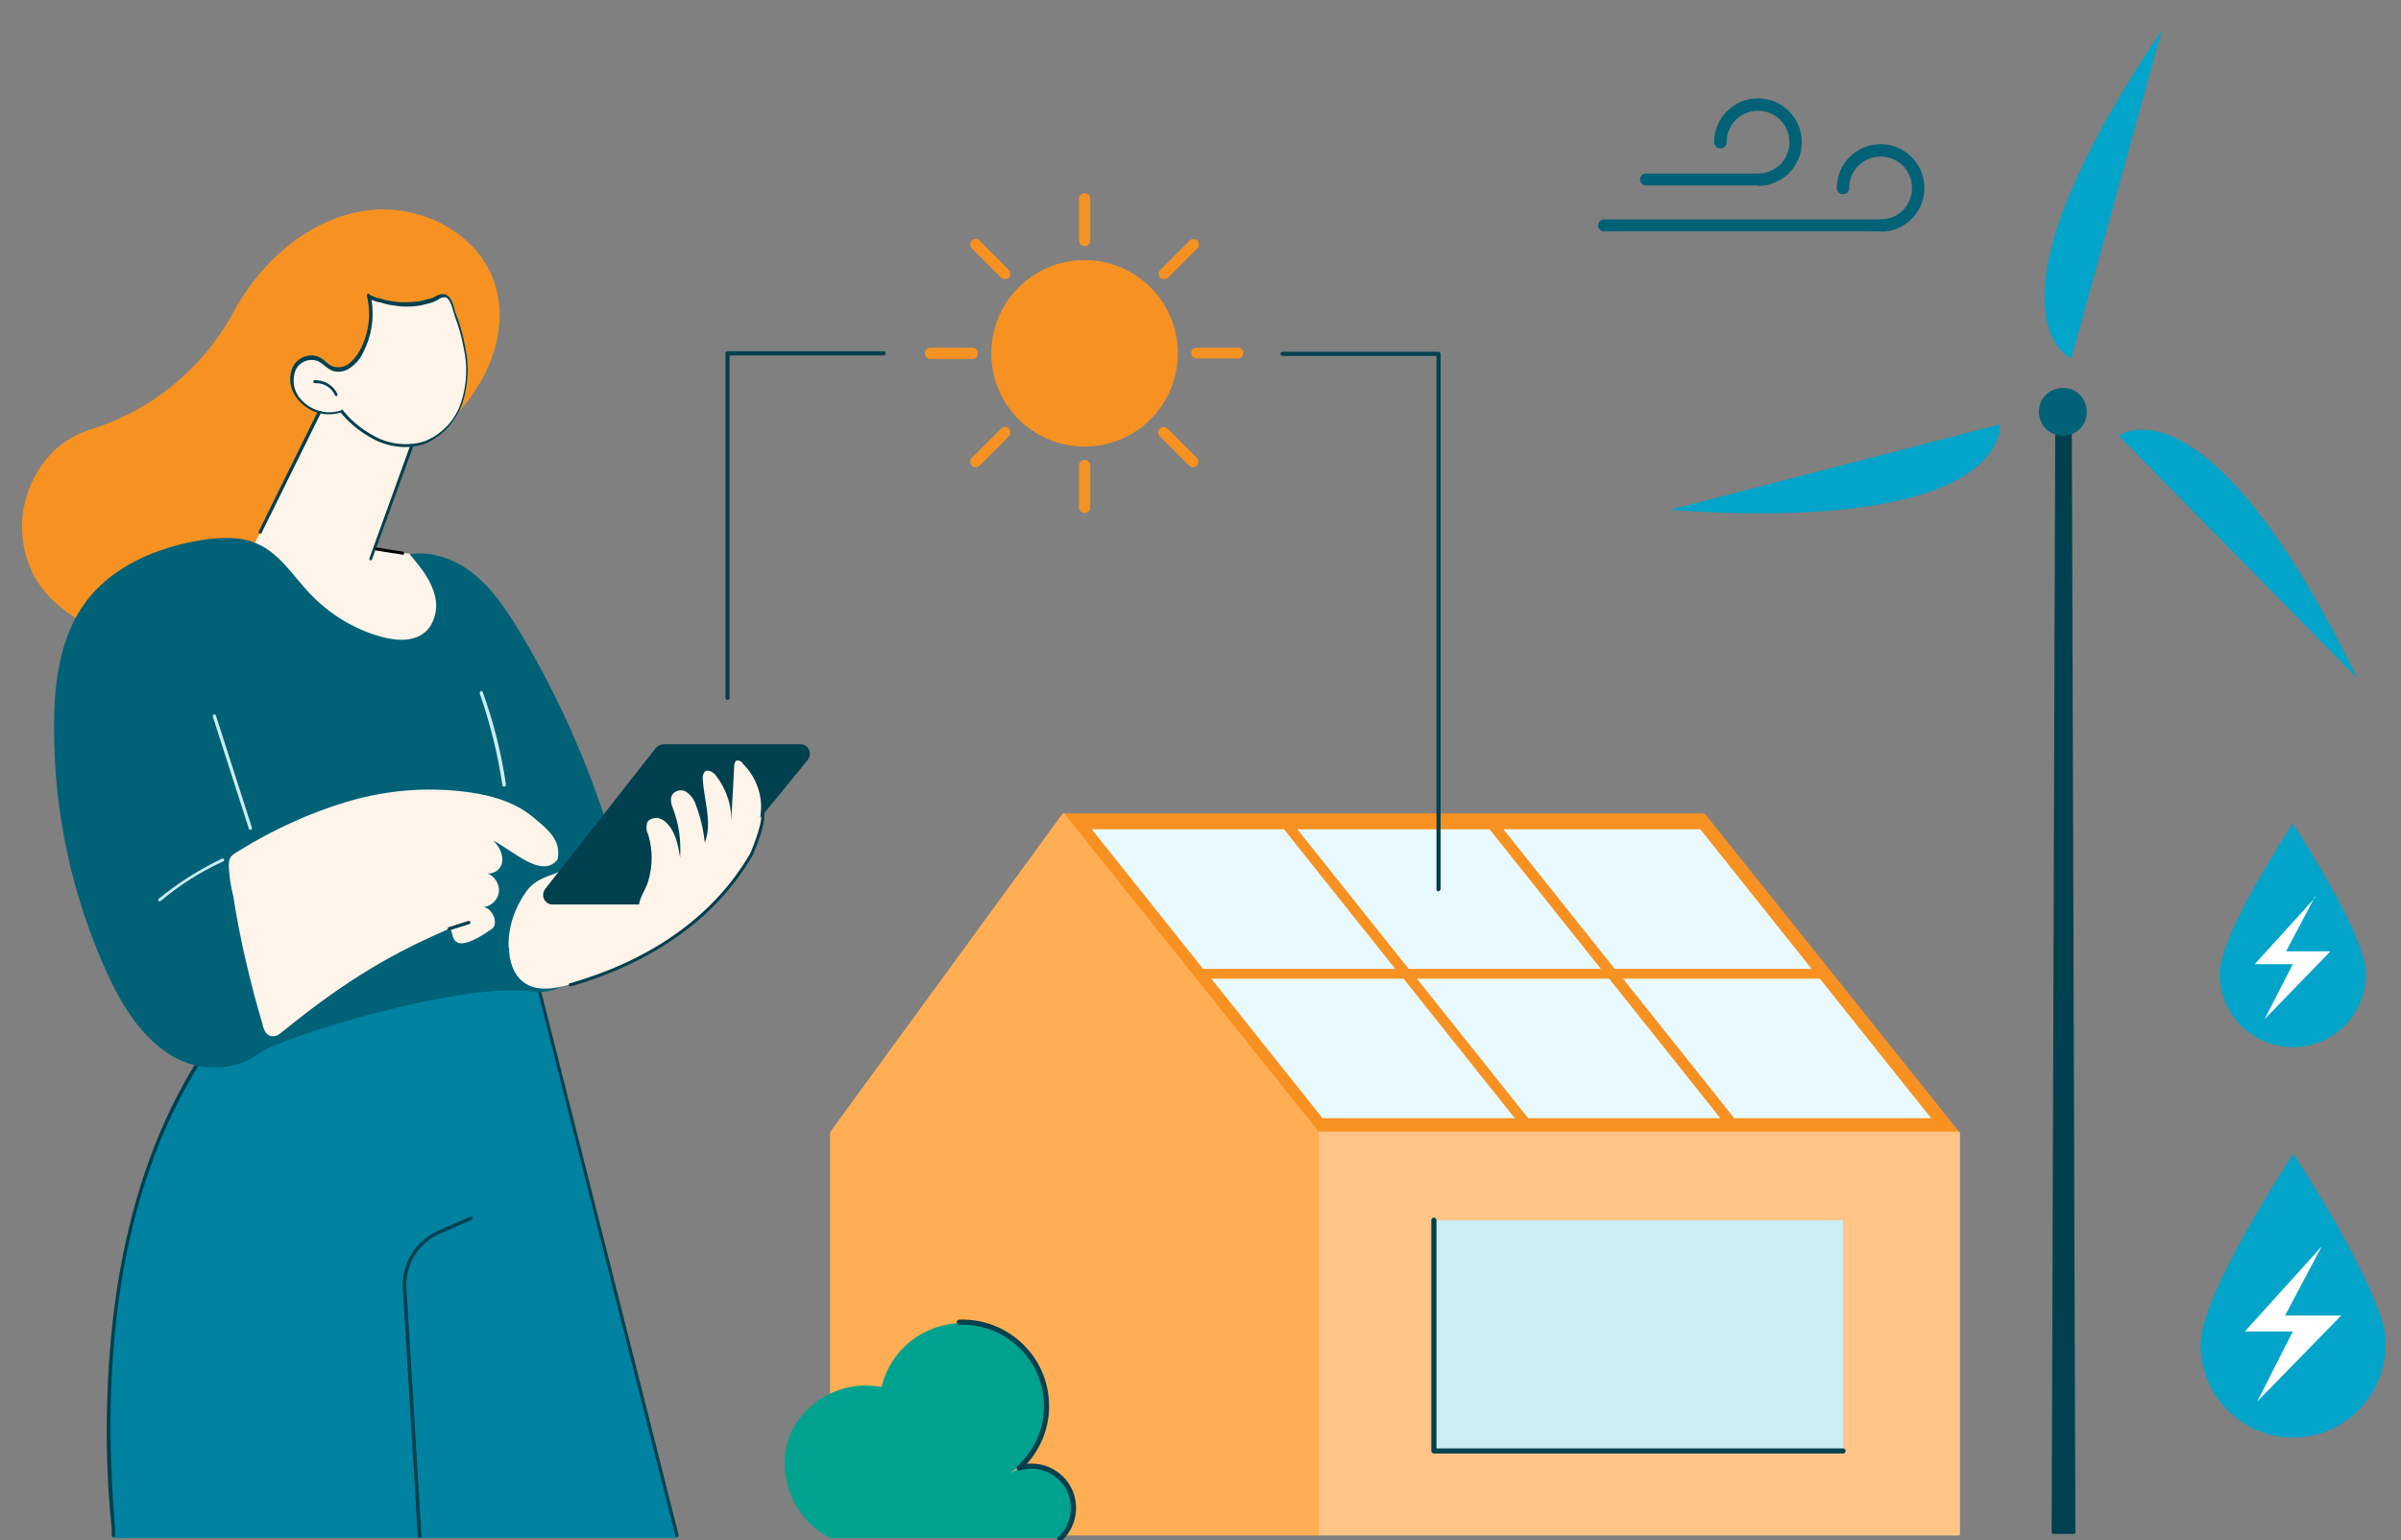 <svg xmlns="http://www.w3.org/2000/svg" xmlns:xlink="http://www.w3.org/1999/xlink" id="ILLUSTRAZIONE_RINNOVABILI" data-name="ILLUSTRAZIONE RINNOVABILI" viewBox="0 0 466 299"><rect x="0" y="0" width="466" height="299" fill="#808080" stroke="none"/><defs><style>      .cls-1 {        clip-path: url(#clippath);      }      .cls-2, .cls-3, .cls-4, .cls-5, .cls-6, .cls-7, .cls-8, .cls-9, .cls-10, .cls-11, .cls-12, .cls-13, .cls-14, .cls-15 {        stroke-width: 0px;      }      .cls-2, .cls-16 {        fill: none;      }      .cls-3 {        fill: #ffc586;      }      .cls-4 {        fill: #f79222;      }      .cls-5 {        fill: #00404f;      }      .cls-6 {        fill: #e8faff;      }      .cls-7 {        fill: #000;      }      .cls-8 {        fill: #00a28f;      }      .cls-9 {        fill: #02a4c9;      }      .cls-10 {        fill: #006177;      }      .cls-11 {        fill: #fff4e9;      }      .cls-16 {        stroke: #00404f;        stroke-linecap: round;        stroke-linejoin: round;      }      .cls-12 {        fill: #0082a0;      }      .cls-13 {        fill: #fff;      }      .cls-14 {        fill: #ffae54;      }      .cls-15 {        fill: #ccedf4;      }    </style><clipPath id="clippath"><rect class="cls-2" x="4.2" y="5.8" width="458.8" height="293.6"></rect></clipPath></defs><path id="Tracciato_1192" data-name="Tracciato 1192" class="cls-5" d="M402.4,297.4h-3.9l.7-217.4h2.6l.7,217.4Z"></path><g id="Raggruppa_457" data-name="Raggruppa 457"><g class="cls-1"><g id="Raggruppa_456" data-name="Raggruppa 456"><path id="Tracciato_1193" data-name="Tracciato 1193" class="cls-5" d="M402.4,297.8h-3.9c-.2,0-.3-.2-.3-.3h0s.7-217.4.7-217.4c0-.2.2-.3.3-.3h2.6c.2,0,.3.2.3.3l.7,217.4c0,.2-.1.3-.3.3h0M398.8,297.1h3.2l-.6-216.7h-2l-.6,216.7Z"></path><path id="Tracciato_1194" data-name="Tracciato 1194" class="cls-9" d="M388.1,82.4l-64.1,16.6c66.8,4.6,64.1-16.6,64.1-16.6"></path><path id="Tracciato_1195" data-name="Tracciato 1195" class="cls-9" d="M411.2,84.6l46.4,47.2c-29.4-60.2-46.4-47.2-46.4-47.2"></path><path id="Tracciato_1196" data-name="Tracciato 1196" class="cls-9" d="M402,69.6l17.6-63.8c-37.4,55.6-17.6,63.8-17.6,63.8"></path><path id="Tracciato_1197" data-name="Tracciato 1197" class="cls-10" d="M401.7,75.5c-2.5-.7-5.1.7-5.8,3.1-.7,2.5.7,5.1,3.1,5.8,0,0,.1,0,.2,0,.4.1.8.2,1.2.2,2.6,0,4.7-2.1,4.6-4.7,0-2.1-1.4-3.9-3.4-4.5"></path><path id="Tracciato_1198" data-name="Tracciato 1198" class="cls-12" d="M22,298.7c.9.2-9.2-59.2,21.1-99.2l60.3-12.3,28,111.4H22Z"></path><path id="Tracciato_1199" data-name="Tracciato 1199" class="cls-5" d="M131.4,298.4c-.1,0-.3,0-.3-.2l-27.9-110.5-59.9,12.2c-17.2,22.8-24.3,54.8-21.1,95.1.2,3,.2,3.2,0,3.4,0,0-.2,0-.3,0-.2,0-.3-.2-.2-.4,0,0,0,0,0-.1,0-.3,0-1.5-.2-2.9-1.2-13.2-1-26.5.5-39.6,2.7-22.5,9.7-41.4,20.8-56,0,0,.1-.1.2-.1l60.3-12.3c.2,0,.3,0,.4.2l28,110.8c0,.2,0,.3-.2.4,0,0,0,0,0,0"></path><path id="Tracciato_1200" data-name="Tracciato 1200" class="cls-5" d="M81.4,298.6c-.2,0-.3-.1-.3-.3l-2.9-47.9c-.4-4.8,2.3-9.4,6.7-11.4l6.4-2.8c.2,0,.3,0,.4.2,0,.1,0,.3-.1.4l-6.4,2.8c-4.2,1.9-6.7,6.2-6.3,10.8l2.9,47.9c0,.2-.1.3-.3.3h0"></path><path id="Tracciato_1201" data-name="Tracciato 1201" class="cls-4" d="M89.5,79.4c6-6.8,9.4-16.5,6.3-25-3.5-9.6-14.8-15-24.9-13.5s-18.8,8.6-24.2,17.3c-.6.9-1.1,1.9-1.6,2.8-6,10.8-15.9,18.8-27.6,22.4-2.2.7-4.2,1.8-6,3.2-7.2,6.2-9.3,16.5-5,25,4.1,7.6,12.9,11.8,21.5,12.9,9.3,1.2,19.1-.7,26.7-6.1,3.6-2.6,6.6-5.9,8.7-9.8,2.2-4,1.7-9.2,3.6-12.8,1.6-3,7.4-11.3,10.3-13.1,4.5-2.8,8.8.6,12.3-3.3"></path><path id="Tracciato_1202" data-name="Tracciato 1202" class="cls-11" d="M63.5,77.1l-14.9,30.1s17.1,21,29.9,20.2,10.5-15.4.9-19.9l-6.9-1.1,8.7-23.5-17.8-5.9Z"></path><path id="Tracciato_1203" data-name="Tracciato 1203" class="cls-5" d="M72,108.8s0,0-.1,0c-.2,0-.2-.2-.2-.4l9.1-25.2-17.2-5.7-12.8,25.9c0,.2-.2.2-.4.2-.2,0-.2-.2-.2-.4,0,0,0,0,0,0l12.9-26.2c0-.1.2-.2.4-.2l17.8,5.9c0,0,.1,0,.2.2,0,0,0,.2,0,.2l-9.3,25.5c0,.1-.2.2-.3.2"></path><path id="Tracciato_1204" data-name="Tracciato 1204" class="cls-7" d="M78.2,107.7s0,0,0,0l-5.1-.8c-.2,0-.3-.2-.3-.3s.2-.3.3-.3c0,0,0,0,0,0l5.1.8c.2,0,.3.2.2.4,0,.1-.1.3-.3.3"></path><path id="Tracciato_1205" data-name="Tracciato 1205" class="cls-11" d="M90.3,67.5c.7,3.5.6,7.2-.5,10.6-1.1,3.5-3.7,6.3-7.1,7.7-3,1-6.2.9-9.1-.4-2.9-1.3-5.4-3.2-7.3-5.7-3.2,1-6.7-.1-8.6-2.9-1.1-1.6-1.3-3.6-.5-5.4.8-1.8,2.9-2.6,4.7-1.9,1,.5,1.7,1.4,2.6,1.8,1.1.4,2.4.2,3.4-.5,1-.7,1.7-1.6,2.3-2.7,1.8-3.3,2.3-7.2,1.5-10.9,0,.3,1.9.9,2.2,1,.8.3,1.7.5,2.5.6,1.7.3,3.4.2,5.1,0,.9-.1,1.7-.4,2.5-.7.7-.4,1.4-.7,2.2-.9,1.4,0,1.9,2.6,2.2,3.6.8,2.1,1.3,4.3,1.8,6.5"></path><path id="Tracciato_1206" data-name="Tracciato 1206" class="cls-5" d="M78.7,86.8c-1.8,0-3.6-.4-5.3-1.1-2.8-1.3-5.3-3.2-7.3-5.6-3.3,1-6.8-.3-8.7-3.1-1.2-1.7-1.4-3.8-.6-5.7.9-1.9,3.2-2.8,5.1-2,.5.2.9.6,1.3.9.4.4.8.7,1.3.9,1,.4,2.2.2,3.1-.4.9-.7,1.7-1.6,2.2-2.6,1.8-3.3,2.3-7.1,1.4-10.7h0c0-.2,0-.3.2-.4.1,0,.3,0,.3.2.6.3,1.2.6,1.8.7.1,0,.2,0,.2,0,.8.3,1.6.5,2.5.6,1.7.3,3.4.2,5,0,.8-.1,1.7-.4,2.5-.6.2,0,.5-.2.7-.3.5-.3,1-.5,1.6-.5h0c1.4,0,2,1.9,2.3,3.2,0,.2.1.5.2.6.8,2.1,1.4,4.3,1.8,6.5.8,3.6.6,7.3-.5,10.8-1.2,3.5-3.8,6.4-7.2,7.9-1.3.5-2.7.7-4.1.7M66.3,79.5c0,0,.2,0,.2.1,1.9,2.4,4.4,4.3,7.2,5.6,2.8,1.2,6,1.4,8.9.4,3.3-1.4,5.8-4.1,6.9-7.5,1.1-3.4,1.3-7,.5-10.5-.4-2.2-1-4.3-1.8-6.4,0-.2-.1-.4-.2-.7-.3-1.1-.8-2.8-1.7-2.8h0c-.5,0-.9.2-1.3.5-.3.1-.5.3-.8.4-.8.3-1.7.5-2.6.7-1.7.3-3.5.3-5.2,0-.9-.1-1.7-.3-2.6-.6,0,0-.1,0-.2,0-.5-.1-1-.3-1.5-.5.6,3.6,0,7.2-1.7,10.4-.5,1.1-1.4,2.1-2.4,2.8-1.1.8-2.5,1-3.7.5-.5-.3-1-.6-1.4-1-.4-.3-.8-.6-1.2-.8-1.7-.6-3.5.1-4.3,1.7-.7,1.7-.5,3.6.5,5.1,1.8,2.6,5.2,3.8,8.2,2.8,0,0,0,0,.1,0M72,57.2h0"></path><path id="Tracciato_1207" data-name="Tracciato 1207" class="cls-13" d="M61.1,74.1c1.8,0,3.4.9,4.1,2.5l-4.1-2.5Z"></path><path id="Tracciato_1208" data-name="Tracciato 1208" class="cls-5" d="M65.3,76.9c-.1,0-.2,0-.3-.2-.7-1.5-2.2-2.4-3.9-2.3-.2,0-.3-.1-.3-.3,0-.2.1-.3.3-.3,1.9,0,3.6,1,4.4,2.7,0,.2,0,.3-.1.4,0,0,0,0,0,0,0,0,0,0-.1,0"></path><path id="Tracciato_1209" data-name="Tracciato 1209" class="cls-10" d="M34.3,205.5c-6.3-3.3-10.3-9.7-13.3-16.1-7-15.2-10.6-31.7-10.5-48.5,0-8.3,1.1-17,5.9-23.7,5.2-7.3,14.2-11,23-12.4,3.6-.5,7.3-.7,10.6.8,4.3,1.9,6.9,6.2,10.1,9.6,3.8,4,8.5,6.9,13.8,8.4,3.3.9,7.4,1.2,9.6-2,.9-1.5,1.3-3.2,1.1-4.9-.5-3.6-2.8-6.4-5.1-9.1,4.4-.7,8.9,1,12.4,3.8s6,6.5,8.4,10.3c7.1,11.7,12.8,24.1,17.1,37.1,1.6,4.6,3,9.3,2.5,14.1-.6,5.4-1.6,10.6-5.6,14.3-1.3,1.2-2.5,2.3-3.6,3.2-2.1,1.7-4.7,2.5-7.4,2.1-14.6-2-49.8,9.4-52.7,11.8-4.5,3.6-11.3,3.8-16.3,1.2"></path><path id="Tracciato_1210" data-name="Tracciato 1210" class="cls-15" d="M48.6,161.1c-.1,0-.3,0-.3-.2l-7-21.8c0-.2,0-.3.2-.4.2,0,.3,0,.4.2,0,0,0,0,0,0l7,21.8c0,.2,0,.3-.2.4,0,0,0,0,0,0"></path><path id="Tracciato_1211" data-name="Tracciato 1211" class="cls-15" d="M97.8,152.7c-.2,0-.3-.1-.3-.3-.9-6.1-2.4-12-4.4-17.8,0-.2,0-.3.2-.4s.3,0,.4.2c0,0,0,0,0,0,2.1,5.8,3.6,11.8,4.5,17.9,0,.2,0,.3-.3.4h0"></path><path id="Tracciato_1212" data-name="Tracciato 1212" class="cls-11" d="M51,199.1c.2.8.6,1.7,1.4,2,.7.2,1.4,0,1.9-.4,11-8.9,19.7-14.7,32.7-20.3,1.6-.7-1,6.5,8.4,0,1.5-1,.2-4-1.5-4.3,1.9-.3,3.2-2,2.9-3.8-.2-1.2-1-2.2-2.1-2.7,1.5,0,2.7-1,2.8-2.5,0,0,0,0,0-.1,0-1.5-.7-2.8-1.8-3.8,3.9,1.9,9.4,7.5,12.5,3.7.8-3.8-1.8-5.8-4.8-8.3s-6.8-3.8-10.6-4.5c-8.5-1.5-17.3-.9-25.6,1.6-7.3,2.2-14.2,5.4-20.7,9.4-1.6,1-2.1,1.2-2.1,3,.1,2,.4,4.1.9,6,.6,4,1.4,8,2.3,12,1,4.3,2.1,8.6,3.4,12.9"></path><path id="Tracciato_1213" data-name="Tracciato 1213" class="cls-5" d="M87.2,180.6c-.2,0-.3-.1-.3-.3,0-.1,0-.3.2-.3l3.8-1.2c.2,0,.3,0,.4.2,0,.2,0,.3-.2.4,0,0,0,0,0,0l-3.8,1.2s0,0,0,0"></path><path id="Tracciato_1214" data-name="Tracciato 1214" class="cls-15" d="M31,175c-.2,0-.3-.1-.3-.3,0,0,0-.2.1-.2,3.8-3.1,7.9-5.7,12.3-7.8.1,0,.3,0,.4.1,0,.1,0,.3-.1.4,0,0,0,0,0,0-4.4,2-8.5,4.6-12.2,7.7,0,0-.1,0-.2,0"></path><path id="Tracciato_1215" data-name="Tracciato 1215" class="cls-11" d="M98.8,184c0,2.5.8,5.1,2.7,6.6,2.5,2,6.1,1.4,9.2.5,14.5-4.2,27.6-12.2,35.1-25.3.3-.5,3.1-7.2,1.9-8.7-1.1-1.4-3.7,1.3-5.4,1.6-7.5,1.6-14.9,3.6-22.1,6.1-3.7,1.3-7.4,2.7-11,4.2-2.8,1.2-5.1,1.5-7,4-2.3,3.2-3.6,7-3.5,10.9"></path><path id="Tracciato_1216" data-name="Tracciato 1216" class="cls-5" d="M110.7,191.5c-.2,0-.3-.1-.3-.3,0-.1,0-.3.2-.3,16.1-4.6,28.1-13.3,35-25.2.4-.8,2.9-7.1,2-8.3,0-.1,0-.3,0-.4.1,0,.3,0,.4,0,1.4,1.8-1.9,8.9-1.9,9-6.9,12-19.1,20.8-35.3,25.5,0,0,0,0,0,0"></path><path id="Tracciato_1217" data-name="Tracciato 1217" class="cls-5" d="M155.5,144.5h-26.7c-.6,0-1.1.3-1.5.7l-21.5,27.4c-.6.8-.5,2,.3,2.6.3.3.7.4,1.1.4h25.8c.6,0,1.1-.2,1.4-.7l22.4-27.4c.6-.8.5-2-.3-2.6-.3-.3-.7-.4-1.2-.4"></path><path id="Tracciato_1218" data-name="Tracciato 1218" class="cls-11" d="M144.1,148.1c-.3-.3-.8-.6-1.2-.4-.3.2-.4.6-.4,1-.2,3.7-.4,7.4-.6,11.1.2-3.3-.9-6.6-3-9.3-.5-.6-1.5-1.2-2.1-.7-.3.4-.5.9-.4,1.4.2,4.2,1.9,8.5.4,12.4-.3-2.5-.8-4.9-1.7-7.2-.3-1-.9-1.9-1.7-2.5-.8-.7-2-.6-2.8.2-.7.9-.3,2.1.1,3.1,1.1,3,1.5,6.1,1.3,9.3-.4-2.5-.9-5.1-2.7-6.8-.5-.5-1.2-.9-1.9-.9-.7,0-1.5.3-1.8.9-.2.8-.2,1.6.2,2.3.9,3,.9,6.1,0,9.1-.6,2.2-3.4,5.2-.5,6.9,1.1.5,2.3.7,3.4.5,3.3-.5,6.1-2.4,8.7-4.5,2.7-2.1,5-4.5,7-7.3,2-2.8,3.1-6,3.3-9.4.2-3.4-1.2-6.8-3.6-9.1"></path><path id="Tracciato_1219" data-name="Tracciato 1219" class="cls-4" d="M380.1,220h-124.2l-49.4-61.8h124.2l49.4,61.8Z"></path><path id="Tracciato_1220" data-name="Tracciato 1220" class="cls-4" d="M380.1,220.2h-124.2c0,0-.2,0-.2-.1l-49.4-61.8c-.1-.1,0-.3,0-.4,0,0,.1,0,.2,0h124.2c0,0,.2,0,.2.1l49.4,61.8c.1.1,0,.3,0,.4,0,0-.1,0-.2,0"></path><path id="Tracciato_1221" data-name="Tracciato 1221" class="cls-6" d="M270.8,188.1h-37.3l-21.6-27.1h37.3l21.6,27.1Z"></path><path id="Tracciato_1222" data-name="Tracciato 1222" class="cls-6" d="M294,217.1h-37.3l-21.6-27.1h37.3l21.6,27.1Z"></path><path id="Tracciato_1223" data-name="Tracciato 1223" class="cls-6" d="M310.7,188.1h-37.3l-21.6-27.1h37.3l21.6,27.1Z"></path><path id="Tracciato_1224" data-name="Tracciato 1224" class="cls-6" d="M333.9,217.1h-37.3l-21.6-27.1h37.3l21.6,27.1Z"></path><path id="Tracciato_1225" data-name="Tracciato 1225" class="cls-6" d="M351.6,188.1h-38.2l-21.6-27.1h38.2l21.6,27.1Z"></path><path id="Tracciato_1226" data-name="Tracciato 1226" class="cls-6" d="M374.8,217.1h-38.2l-21.6-27.1h38.2l21.6,27.1Z"></path><path id="Tracciato_1227" data-name="Tracciato 1227" class="cls-3" d="M380.1,298.1h-124.2c-.2,0-.3-.1-.3-.3h0v-77.8c0-.2.1-.3.3-.3h124.2c.2,0,.3.1.3.3h0v77.8c0,.2-.1.3-.3.3h0"></path><path id="Tracciato_1228" data-name="Tracciato 1228" class="cls-14" d="M255.9,298.1h-94.5c-.2,0-.3-.1-.3-.3h0v-77.8c0,0,0-.1,0-.2l45.1-61.8c0-.1.3-.2.4,0,0,0,0,0,0,0l49.4,61.8c0,0,0,.1,0,.2v77.8c0,.2-.1.3-.3.3h0"></path><path id="Tracciato_1229" data-name="Tracciato 1229" class="cls-8" d="M161.2,298.6c-6.9-3.2-10.6-12-8.2-19.2,2.7-7.3,10.4-11.6,18.1-10.1,2-8.6,10.7-14,19.3-12,8.6,2,14,10.7,12,19.3-1,4.1-3.5,7.6-7,9.9,3.5-2.7,8.4-2,11.1,1.5,2.5,3.2,2.1,7.8-.9,10.6h-44.4Z"></path><path id="Tracciato_1230" data-name="Tracciato 1230" class="cls-16" d="M186.2,256.7c9-.3,16.6,6.7,16.9,15.7.2,4.8-1.8,9.4-5.3,12.6,4.3-1.3,8.9,1.1,10.2,5.4.9,3,0,6.3-2.3,8.4"></path><rect id="Rettangolo_188" data-name="Rettangolo 188" class="cls-15" x="278.3" y="236.9" width="79.4" height="44.8"></rect><path id="Tracciato_1231" data-name="Tracciato 1231" class="cls-16" d="M357.7,281.7h-79.4v-44.8"></path><path id="Tracciato_1232" data-name="Tracciato 1232" class="cls-5" d="M141.2,135.9c-.2,0-.4-.2-.4-.4,0,0,0,0,0,0v-66.9c0-.2.2-.4.4-.4h30.3c.2,0,.4.2.4.4s-.2.4-.4.4h-29.9v66.5c0,.2-.2.4-.4.4h0"></path><path id="Tracciato_1233" data-name="Tracciato 1233" class="cls-4" d="M210.5,50.5c-10,0-18.1,8.1-18.1,18.1,0,10,8.1,18.1,18.1,18.1,10,0,18.1-8.1,18.1-18.1,0-10-8.1-18.1-18.1-18.1"></path><path id="Tracciato_1234" data-name="Tracciato 1234" class="cls-4" d="M210.5,47.8c.6,0,1.1-.5,1.1-1.1v-8.1c0-.6-.5-1.1-1.1-1.1s-1.1.5-1.1,1.1h0v8.1c0,.6.5,1.1,1.1,1.1"></path><path id="Tracciato_1235" data-name="Tracciato 1235" class="cls-4" d="M210.5,89.3c-.6,0-1.1.5-1.1,1.1v8.1c0,.6.5,1.1,1.1,1.1s1.1-.5,1.1-1.1v-8.1c0-.6-.5-1.1-1.1-1.1"></path><path id="Tracciato_1236" data-name="Tracciato 1236" class="cls-4" d="M194.3,53.9c.4.4,1.1.4,1.5,0,0,0,0,0,0,0,.4-.4.4-1.1,0-1.5l-5.7-5.7c-.4-.4-1.1-.4-1.5,0-.4.4-.4,1.1,0,1.5,0,0,0,0,0,0l5.7,5.7Z"></path><path id="Tracciato_1237" data-name="Tracciato 1237" class="cls-4" d="M226.6,83.2c-.4-.4-1.1-.4-1.5,0-.4.4-.4,1.1,0,1.5,0,0,0,0,0,0l5.7,5.7c.4.4,1.1.4,1.5,0s.4-1.1,0-1.5h0l-5.7-5.7Z"></path><path id="Tracciato_1238" data-name="Tracciato 1238" class="cls-4" d="M189.8,68.6c0-.6-.5-1.1-1.1-1.1h-8.1c-.6,0-1.1.5-1.1,1.1s.5,1.1,1.1,1.1h8.1c.6,0,1.1-.5,1.1-1.1"></path><path id="Tracciato_1239" data-name="Tracciato 1239" class="cls-4" d="M240.4,67.5h-8.1c-.6,0-1.1.4-1.1,1,0,.6.4,1.1,1,1.1,0,0,0,0,0,0h8.1c.6,0,1-.5,1-1.1,0-.6-.5-1-1-1"></path><path id="Tracciato_1240" data-name="Tracciato 1240" class="cls-4" d="M194.3,83.2l-5.7,5.7c-.4.4-.4,1.1,0,1.5.4.4,1.1.4,1.5,0l5.7-5.7c.4-.4.4-1.1,0-1.5s-1.1-.4-1.5,0"></path><path id="Tracciato_1241" data-name="Tracciato 1241" class="cls-4" d="M225.9,54.2c.3,0,.6-.1.8-.3l5.7-5.7c.4-.4.4-1.1,0-1.5-.4-.4-1.1-.4-1.5,0l-5.7,5.7c-.4.4-.4,1.1,0,1.5.2.2.5.3.8.3"></path><path id="Tracciato_1242" data-name="Tracciato 1242" class="cls-5" d="M279.2,173c.2,0,.4-.2.4-.4h0v-103.9c0-.2-.2-.4-.4-.4h-30.3c-.2,0-.4.2-.4.4s.2.4.4.4h29.9v103.6c0,.2.2.4.4.4h0"></path><path id="Tracciato_1243" data-name="Tracciato 1243" class="cls-9" d="M463,261c0,9.9-7.9,18-17.8,18.1s-18-7.9-18.1-17.8c0,0,0-.2,0-.3,0-9.9,18-37,18-37,0,0,18,27.1,18,37"></path><path id="Tracciato_1244" data-name="Tracciato 1244" class="cls-13" d="M450.6,242l-14.9,16.5h9.3l-6.9,13.6,16.3-16.7h-10.9l7.1-13.4Z"></path><path id="Tracciato_1245" data-name="Tracciato 1245" class="cls-9" d="M459.2,189.1c0,7.8-6.3,14.2-14.2,14.2-7.8,0-14.2-6.3-14.2-14.2h0c0-7.9,14.2-29.2,14.2-29.2,0,0,14.2,21.4,14.2,29.2"></path><path id="Tracciato_1246" data-name="Tracciato 1246" class="cls-13" d="M449.4,174.2l-11.8,13h7.4l-5.5,10.7,12.8-13.2h-8.6l5.6-10.6Z"></path><path id="Tracciato_1247" data-name="Tracciato 1247" class="cls-10" d="M365.1,44.9h-53.8c-.7,0-1.2-.6-1.1-1.2,0-.6.5-1.1,1.1-1.1h53.8c.7,0,1.2.5,1.2,1.1,0,.7-.5,1.2-1.1,1.2,0,0,0,0,0,0"></path><path id="Tracciato_1248" data-name="Tracciato 1248" class="cls-10" d="M365.1,44.9c-.7,0-1.2-.5-1.2-1.1,0-.7.5-1.2,1.1-1.2,0,0,0,0,0,0,3.4,0,6.1-2.7,6.1-6.1,0-3.4-2.7-6.1-6.1-6.1-3.4,0-6.1,2.7-6.1,6.1h0c0,.7-.5,1.2-1.2,1.2s-1.2-.5-1.2-1.2c0-4.7,3.8-8.5,8.5-8.5s8.5,3.8,8.5,8.5-3.8,8.5-8.5,8.5h0"></path><path id="Tracciato_1249" data-name="Tracciato 1249" class="cls-10" d="M341.3,36h-21.8c-.7,0-1.2-.5-1.2-1.1,0-.7.5-1.2,1.1-1.2,0,0,0,0,0,0h21.8c.7,0,1.2.5,1.2,1.1,0,.7-.5,1.2-1.1,1.2,0,0,0,0,0,0"></path><path id="Tracciato_1250" data-name="Tracciato 1250" class="cls-10" d="M341.3,36c-.7,0-1.2-.5-1.2-1.1,0-.7.5-1.2,1.1-1.2,0,0,0,0,0,0,3.4,0,6.1-2.7,6.1-6.1,0-3.4-2.7-6.1-6.1-6.1-3.4,0-6.1,2.7-6.1,6.1h0c0,.7-.5,1.2-1.2,1.2s-1.2-.5-1.2-1.2h0c0-4.7,3.8-8.5,8.5-8.5s8.5,3.8,8.5,8.5-3.8,8.5-8.5,8.5h0"></path></g></g></g></svg>